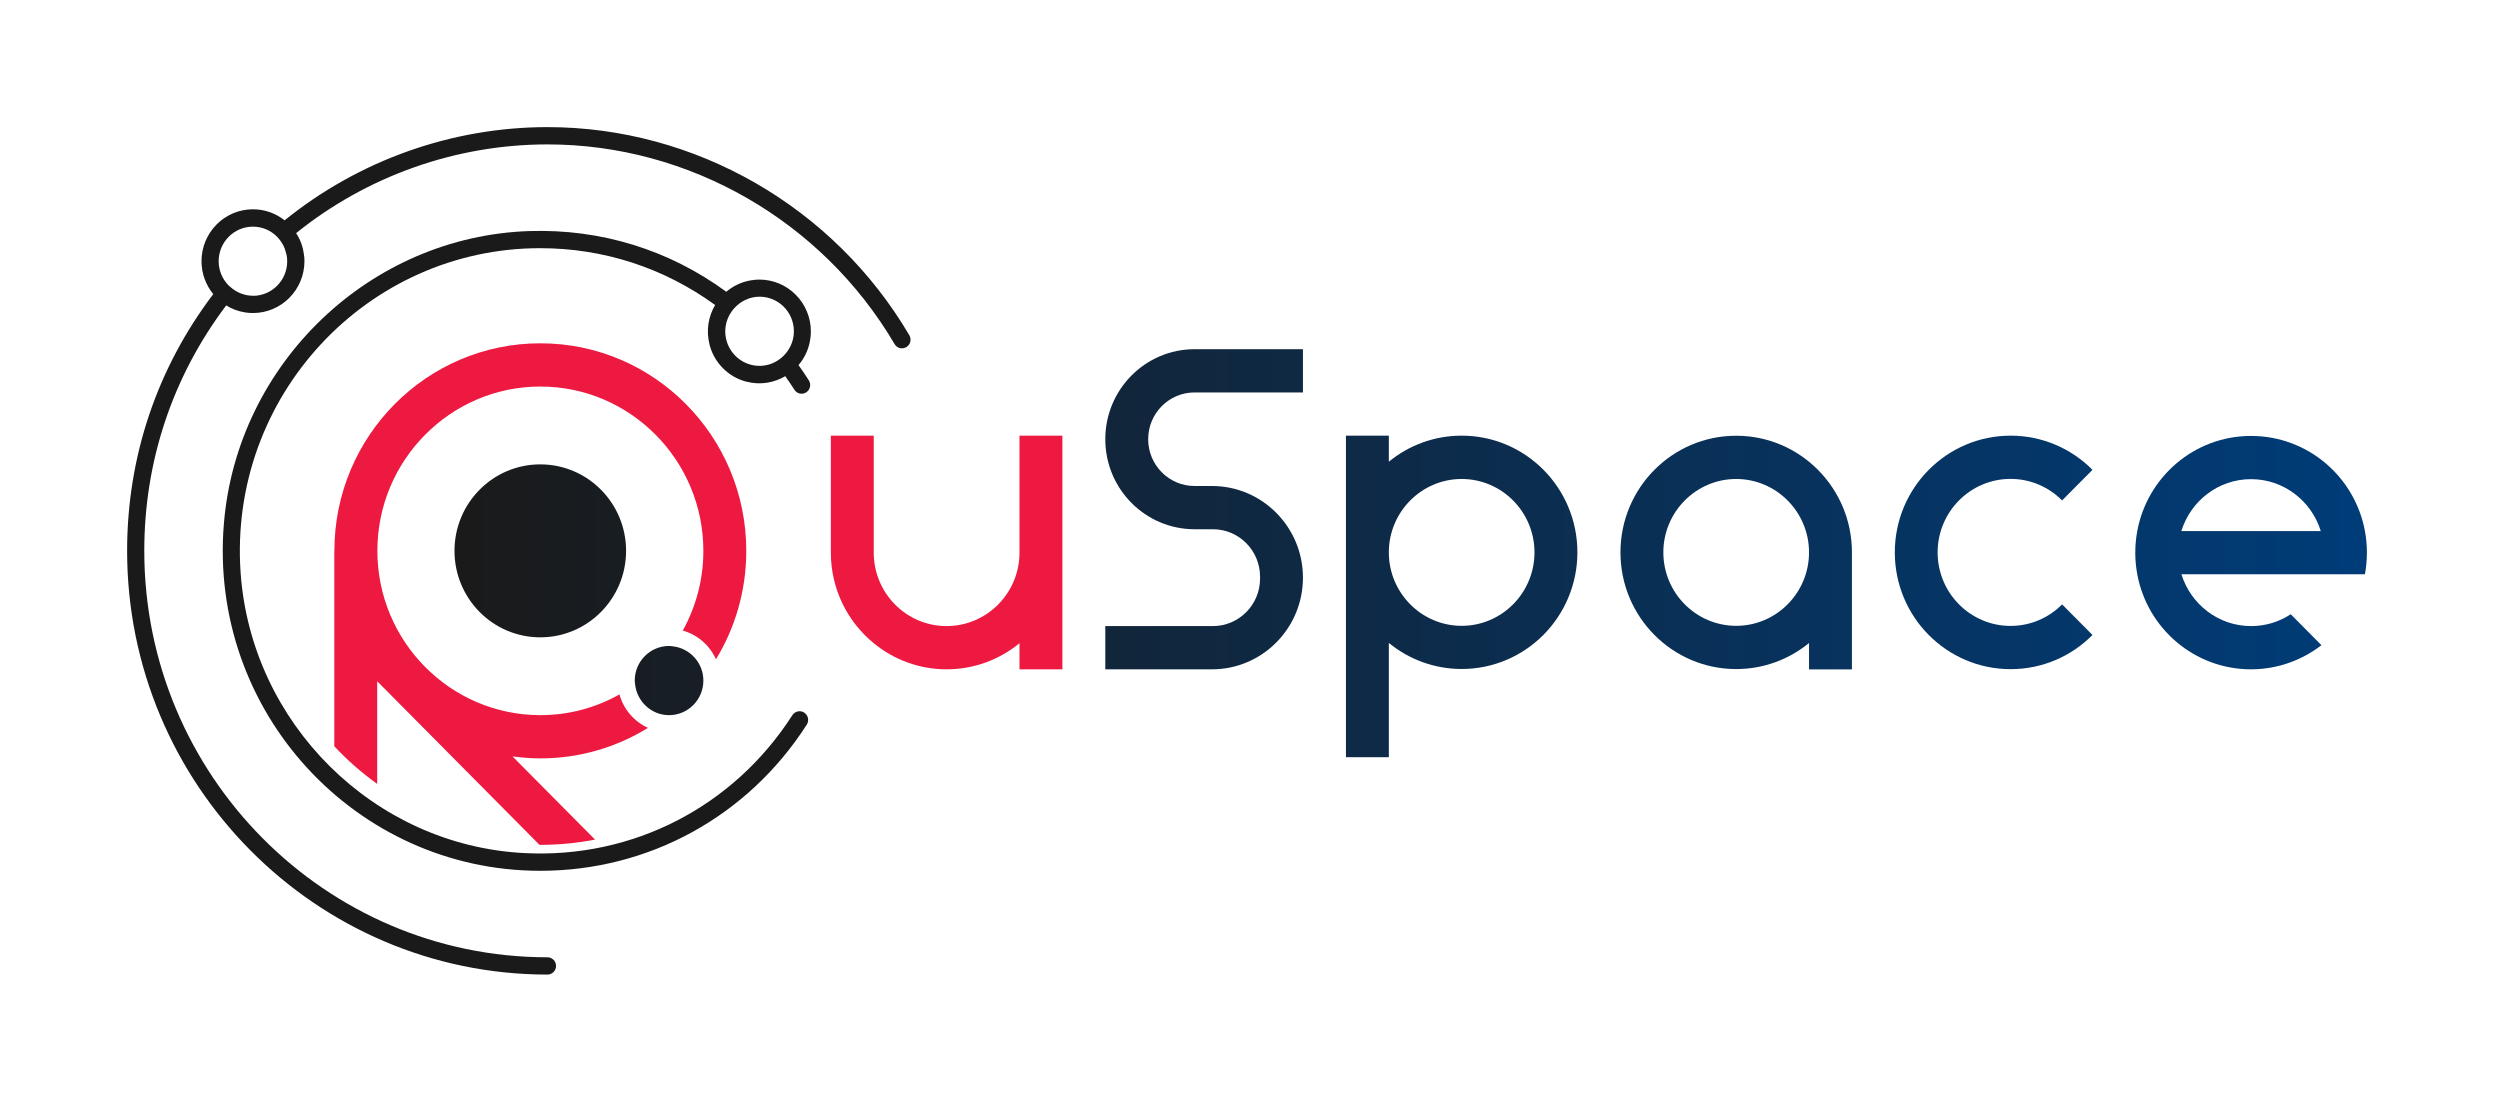 <svg width="118" height="52" viewBox="0 0 118 52" fill="none" xmlns="http://www.w3.org/2000/svg">
<g clip-path="url(#clip0_892_4111)">
<path d="M48.12 26.082C48.12 27.996 46.577 29.551 44.678 29.551C42.779 29.551 41.24 27.996 41.24 26.082V20.563H39.216V26.082C39.216 27.808 40.005 29.351 41.24 30.359C42.18 31.131 43.379 31.592 44.678 31.592C45.978 31.592 47.181 31.131 48.12 30.359V31.592H50.145V20.563H48.12V26.082Z" fill="#ED1941"/>
<path d="M42.779 16.384C42.974 16.269 43.035 16.016 42.921 15.825C39.358 9.763 32.814 6 25.841 6C21.335 6 16.941 7.563 13.434 10.4C13.021 10.073 12.503 9.878 11.94 9.878C10.6 9.878 9.511 10.976 9.511 12.326C9.511 12.918 9.721 13.461 10.066 13.882C7.405 17.392 6 21.571 6 26C6 37.029 14.9 46 25.841 46C26.064 46 26.246 45.816 26.246 45.592C26.246 45.367 26.064 45.184 25.841 45.184C15.346 45.184 6.81 36.58 6.81 26C6.81 21.767 8.146 17.771 10.677 14.416C10.948 14.584 11.252 14.698 11.576 14.747C11.596 14.747 11.612 14.755 11.633 14.755C11.734 14.767 11.835 14.775 11.94 14.775C13.281 14.775 14.37 13.678 14.37 12.326C14.37 12.216 14.362 12.11 14.345 12.008C14.345 11.984 14.337 11.963 14.333 11.939C14.317 11.837 14.297 11.735 14.269 11.637C14.204 11.408 14.103 11.196 13.977 11.004C17.338 8.298 21.533 6.816 25.841 6.816C32.531 6.816 38.807 10.429 42.225 16.241C42.338 16.437 42.585 16.498 42.779 16.384ZM11.94 13.959C11.839 13.959 11.738 13.947 11.641 13.931C11.568 13.914 11.495 13.894 11.426 13.869C11.406 13.861 11.386 13.857 11.365 13.849C11.187 13.78 11.021 13.678 10.871 13.543L10.778 13.461C10.495 13.167 10.321 12.767 10.321 12.331C10.321 11.429 11.045 10.698 11.94 10.698C12.378 10.698 12.77 10.873 13.062 11.159L13.119 11.22C13.188 11.298 13.252 11.38 13.305 11.465C13.305 11.465 13.305 11.473 13.309 11.473C13.362 11.555 13.402 11.641 13.438 11.731C13.451 11.759 13.455 11.788 13.463 11.812C13.487 11.882 13.507 11.947 13.524 12.02C13.544 12.122 13.556 12.225 13.556 12.331C13.556 13.233 12.831 13.963 11.936 13.963L11.94 13.959Z" fill="#1A1A1A"/>
<path d="M37.066 17.759C37.22 17.976 37.366 18.192 37.499 18.4C37.617 18.584 37.856 18.637 38.042 18.527C38.236 18.408 38.301 18.155 38.18 17.959C38.03 17.723 37.868 17.478 37.69 17.233C37.965 16.91 38.155 16.518 38.232 16.086C38.232 16.078 38.232 16.065 38.236 16.057C38.261 15.922 38.273 15.788 38.273 15.645C38.273 14.294 37.184 13.196 35.843 13.196C35.706 13.196 35.572 13.208 35.442 13.233C35.43 13.233 35.422 13.233 35.41 13.237C34.985 13.314 34.6 13.502 34.28 13.771C31.579 11.792 28.368 10.8 24.999 10.906C17.468 11.147 11.195 17.139 10.568 24.706C9.827 33.616 16.812 41.102 25.497 41.102C30.632 41.102 35.305 38.531 38.082 34.2C38.204 34.008 38.143 33.747 37.949 33.629C37.763 33.514 37.52 33.571 37.398 33.759C34.633 38.065 29.887 40.535 24.736 40.265C17.658 39.898 11.859 34.159 11.357 27.033C10.774 18.69 17.342 11.714 25.493 11.714C28.49 11.714 31.336 12.641 33.754 14.396C33.442 14.927 33.316 15.58 33.491 16.269C33.705 17.114 34.377 17.796 35.216 18.012C35.892 18.188 36.536 18.065 37.058 17.759H37.066ZM34.232 15.641C34.232 15.245 34.377 14.886 34.612 14.6L34.636 14.571C34.948 14.212 35.39 14.004 35.851 14.004C36.746 14.004 37.471 14.735 37.471 15.637C37.471 15.755 37.459 15.869 37.435 15.984C37.435 15.988 37.435 15.992 37.431 15.996C37.354 16.331 37.167 16.641 36.9 16.873L36.855 16.91C36.58 17.131 36.232 17.269 35.851 17.269C34.956 17.269 34.232 16.539 34.232 15.637V15.641Z" fill="#1A1A1A"/>
<path d="M25.502 16.204C20.136 16.204 15.783 20.592 15.783 26H15.779V35.224C16.395 35.882 17.071 36.478 17.804 37V32.155L25.465 39.878C25.465 39.878 25.489 39.878 25.502 39.878C26.384 39.878 27.247 39.792 28.085 39.629L24.19 35.702C24.619 35.759 25.06 35.796 25.506 35.796C27.368 35.796 29.105 35.269 30.583 34.355C29.931 34.057 29.433 33.482 29.239 32.776C28.134 33.4 26.858 33.755 25.506 33.755C21.262 33.755 17.812 30.278 17.812 26C17.812 21.723 21.262 18.245 25.506 18.245C29.749 18.245 33.199 21.723 33.199 26C33.199 27.367 32.843 28.649 32.227 29.763C32.928 29.959 33.499 30.461 33.794 31.118C34.702 29.629 35.224 27.878 35.224 26C35.224 20.592 30.871 16.204 25.506 16.204H25.502Z" fill="#ED1941"/>
<path d="M94.898 29.543C92.999 29.543 91.456 27.988 91.456 26.073C91.456 24.159 92.999 22.604 94.898 22.604C95.845 22.604 96.708 22.992 97.331 23.62L98.765 22.176C97.777 21.18 96.408 20.563 94.902 20.563C91.885 20.563 89.435 23.029 89.435 26.073C89.435 29.118 91.881 31.584 94.902 31.584C96.412 31.584 97.777 30.967 98.765 29.971L97.331 28.527C96.708 29.155 95.849 29.543 94.898 29.543Z" fill="url(#paint0_linear_892_4111)"/>
<path d="M106.248 20.576C103.575 20.576 101.352 22.51 100.879 25.065C100.818 25.396 100.785 25.739 100.785 26.086C100.785 26.433 100.818 26.776 100.879 27.106C101.352 29.661 103.575 31.592 106.248 31.592C107.499 31.592 108.649 31.163 109.572 30.453L108.123 28.992C107.584 29.347 106.94 29.551 106.252 29.551C104.709 29.551 103.401 28.523 102.964 27.106H111.625C111.686 26.776 111.718 26.433 111.718 26.086C111.718 25.739 111.686 25.396 111.625 25.065C111.152 22.51 108.929 20.576 106.252 20.576H106.248ZM102.96 25.065C103.397 23.645 104.705 22.616 106.248 22.616C107.791 22.616 109.103 23.645 109.54 25.065H102.96Z" fill="url(#paint1_linear_892_4111)"/>
<path d="M25.501 30.082C27.738 30.082 29.551 28.254 29.551 26C29.551 23.746 27.738 21.918 25.501 21.918C23.265 21.918 21.452 23.746 21.452 26C21.452 28.254 23.265 30.082 25.501 30.082Z" fill="url(#paint2_linear_892_4111)"/>
<path d="M29.976 32.298C30.065 33.114 30.745 33.755 31.579 33.755C32.474 33.755 33.199 33.025 33.199 32.123C33.199 31.282 32.563 30.596 31.753 30.506C31.697 30.498 31.64 30.49 31.579 30.49C30.684 30.49 29.96 31.221 29.96 32.123C29.96 32.184 29.972 32.241 29.976 32.298Z" fill="url(#paint3_linear_892_4111)"/>
<path d="M68.991 20.563C67.687 20.563 66.492 21.024 65.553 21.792V20.563H63.528V35.739H65.553V30.347C66.492 31.114 67.687 31.576 68.991 31.576C72.007 31.576 74.453 29.11 74.453 26.069C74.453 23.029 72.007 20.563 68.991 20.563ZM68.991 29.539C67.096 29.539 65.553 27.984 65.553 26.073C65.553 24.163 67.096 22.608 68.991 22.608C70.886 22.608 72.428 24.163 72.428 26.073C72.428 27.984 70.886 29.539 68.991 29.539Z" fill="url(#paint4_linear_892_4111)"/>
<path d="M87.411 26.073C87.411 23.033 84.965 20.567 81.948 20.567C78.931 20.567 76.486 23.033 76.486 26.073C76.486 29.114 78.931 31.58 81.948 31.58C83.252 31.58 84.447 31.118 85.386 30.351V31.596H87.411V26.082C87.411 26.082 87.411 26.078 87.411 26.073ZM81.948 29.539C80.053 29.539 78.51 27.984 78.51 26.073C78.51 24.163 80.053 22.608 81.948 22.608C83.843 22.608 85.386 24.163 85.386 26.073C85.386 27.984 83.843 29.539 81.948 29.539Z" fill="url(#paint5_linear_892_4111)"/>
<path d="M61.499 18.523V16.482H56.385C54.057 16.482 52.17 18.384 52.17 20.731C52.17 23.078 54.057 24.98 56.385 24.98H57.248C58.479 24.98 59.475 25.984 59.475 27.224V27.306C59.475 28.547 58.479 29.551 57.248 29.551H52.17V31.592H57.207C59.576 31.592 61.499 29.653 61.499 27.265C61.499 24.878 59.576 22.939 57.207 22.939H56.385C55.175 22.939 54.194 21.951 54.194 20.731C54.194 19.51 55.175 18.523 56.385 18.523H61.499Z" fill="url(#paint6_linear_892_4111)"/>
</g>
<defs>
<linearGradient id="paint0_linear_892_4111" x1="21.452" y1="26.11" x2="111.718" y2="26.11" gradientUnits="userSpaceOnUse">
<stop stop-color="#1A1A1A"/>
<stop offset="1" stop-color="#003C78"/>
</linearGradient>
<linearGradient id="paint1_linear_892_4111" x1="21.452" y1="26.11" x2="111.718" y2="26.11" gradientUnits="userSpaceOnUse">
<stop stop-color="#1A1A1A"/>
<stop offset="1" stop-color="#003C78"/>
</linearGradient>
<linearGradient id="paint2_linear_892_4111" x1="21.452" y1="26.11" x2="111.718" y2="26.11" gradientUnits="userSpaceOnUse">
<stop stop-color="#1A1A1A"/>
<stop offset="1" stop-color="#003C78"/>
</linearGradient>
<linearGradient id="paint3_linear_892_4111" x1="21.452" y1="26.11" x2="111.718" y2="26.11" gradientUnits="userSpaceOnUse">
<stop stop-color="#1A1A1A"/>
<stop offset="1" stop-color="#003C78"/>
</linearGradient>
<linearGradient id="paint4_linear_892_4111" x1="21.452" y1="26.11" x2="111.718" y2="26.11" gradientUnits="userSpaceOnUse">
<stop stop-color="#1A1A1A"/>
<stop offset="1" stop-color="#003C78"/>
</linearGradient>
<linearGradient id="paint5_linear_892_4111" x1="21.452" y1="26.11" x2="111.718" y2="26.11" gradientUnits="userSpaceOnUse">
<stop stop-color="#1A1A1A"/>
<stop offset="1" stop-color="#003C78"/>
</linearGradient>
<linearGradient id="paint6_linear_892_4111" x1="21.452" y1="26.11" x2="111.718" y2="26.11" gradientUnits="userSpaceOnUse">
<stop stop-color="#1A1A1A"/>
<stop offset="1" stop-color="#003C78"/>
</linearGradient>
<clipPath id="clip0_892_4111">
<rect width="105.714" height="40" fill="white" transform="translate(6 6)"/>
</clipPath>
</defs>
</svg>
